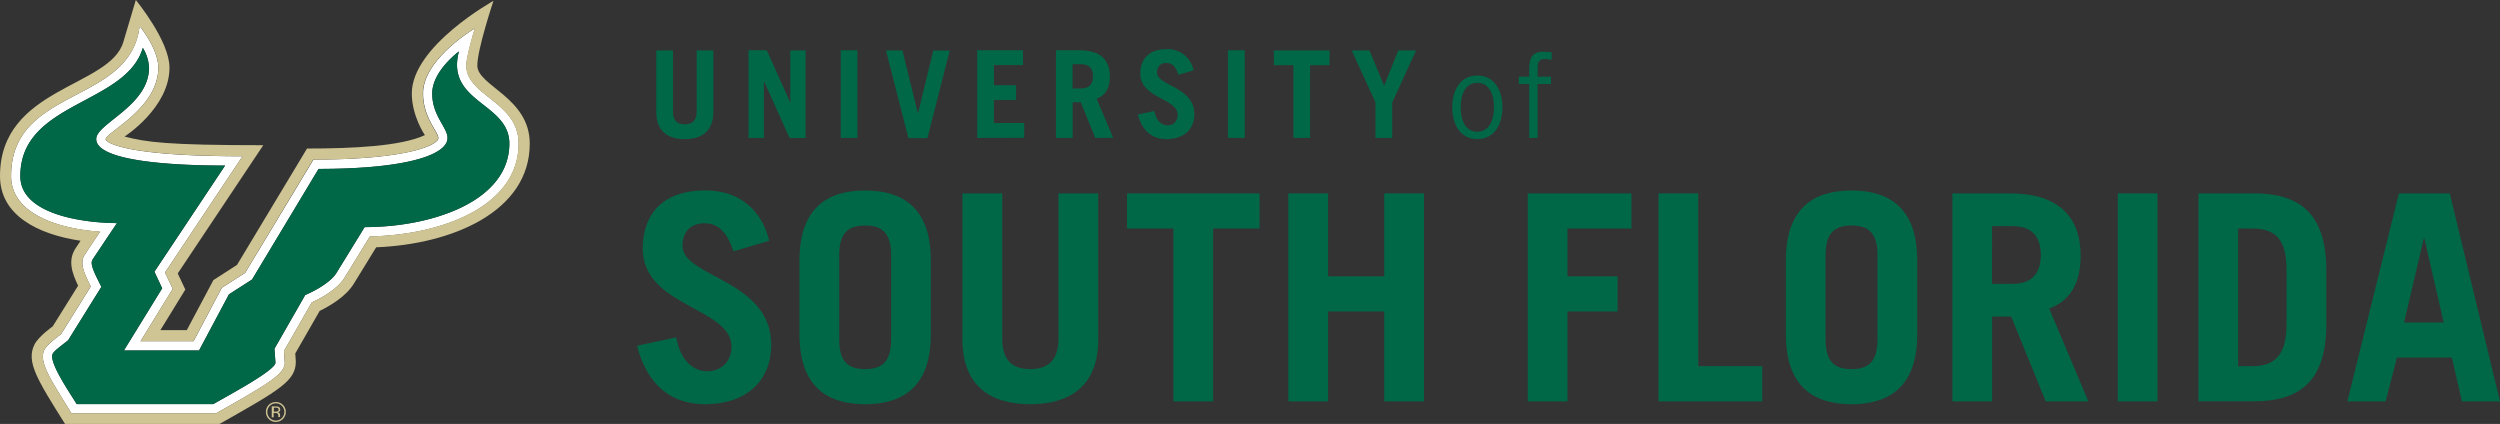 <svg xmlns="http://www.w3.org/2000/svg" viewBox="0 0 884.46 149.99" aria-hidden="true"><rect x="0" y="0" width="884.46" height="149.99" fill="#333333" stroke="none"/><path d="M165,23.16c0-3.25,3-13.11,3-13.11s-18.31,10.78-18.31,23c0,8.55,5.41,13.64,5.41,15.77,0,2.55-11.07,7.64-44.19,7.64L86.74,96.53l-8.26,5.3-10,18.89H49.71l11.4-18.52-2.73-5.79L85.8,55.29c-42.86,0-48.43-5.15-48.43-6C37.37,46.86,56,38.36,56,23.94c0-6.69-6.62-14.73-6.62-14.73C46.22,37.2,3.93,30.52,3.93,62.29c0,13,15.83,18.58,31.45,19.69l-5.32,8c-2,3-.43,6.38,2.05,11.38l-10.5,16.85s-4.84,3.48-5.89,5.51c-2.19,4.29,2.34,10.7,9.54,22.5H76.45c17.21-9.73,24.3-13.73,24.3-17.79l-.29-4.24,9.84-17.2c2.57-1.17,8.9-4.37,11.57-8.71l9-14.63c25.7-.48,52.63-10.78,52.63-32.82C183.49,35.93,165,34,165,23.16M129,80.35l-9.93,16.16c-2.71,4.42-11.08,7.86-11.08,7.86l-10.88,19,.36,4.9c.15,2.65-16.84,11.69-22,14.69H27.13c-1.76-3-10-14.81-8.5-17.78.6-1.15,3-2.82,5.47-4.8l11.76-18.9c-2.47-5-4.18-8.07-3.07-9.73L41.4,78.91c-9.69,0-34.19-2.33-34.19-16.62,0-26.4,37.32-25.12,43.34-45.37a14.6,14.6,0,0,1,2.19,7c0,13.52-18.68,19.73-18.68,25.25,0,7.71,26,9.39,45.59,9.39l-25,37.55L57.38,102,43.83,124H70.42L81,104.13l8.19-5.25L112.7,59.76c32,0,45.62-5.2,45.62-10.93,0-3.81-5.41-7.77-5.41-15.77s9.45-14.85,9.45-14.85c-4.82,18.11,17.84,18.1,17.84,32.57C180.2,71.15,153,80.35,129,80.35" style="fill:#fff"></path><path d="M168.87,23.16c0-5.78,5.71-22.86,5.71-22.86s-28.89,16-28.89,32.76c0,8.07,4.63,14.75,4.63,14.75-8.48,3.93-25.38,4.74-41.7,4.74L83.85,93.72,75.5,99.09,66.08,116.8H56.74l8.83-14.36-2.69-5.7L93.14,51.37c-34.29,0-41.38-1.09-49.08-3.06,0,0,15.9-10.16,15.9-24.37C60,14.49,48.05,0,48.05,0L43.63,14.87C38.85,31,0,30.8,0,62.29,0,76.08,13.18,82.88,28.51,85.18L26.8,87.74c-2.88,4.3-1.37,8.71.83,13.33l-9,14.42s-4.93,3.44-6.42,6.37c-3.07,6.06.92,12.41,10.8,28.13H77.66c21.44-12.12,27-15.26,27-22.11,0-.06-.11-1.51-.2-2.83L113.09,110c3.42-1.68,9.27-5,12.12-9.69l7.88-12.82c26.9-1.07,54.33-12.63,54.33-36.68,0-16.33-18.55-20.41-18.55-27.62m-38,60.43-9,14.64c-2.67,4.34-9,7.54-11.57,8.71l-9.84,17.2.29,4.24c0,4.05-7.09,8.07-24.3,17.79H25.26c-7.21-11.8-11.73-18.21-9.54-22.5,1-2,5.89-5.51,5.89-5.51L32.1,101.31c-2.47-5-4.08-8.35-2-11.38l5.32-8C19.75,80.87,3.92,75.3,3.92,62.29c0-31.77,42.3-25.09,45.49-53.08,0,0,6.62,8,6.62,14.73,0,14.42-18.66,22.92-18.66,25.33,0,.88,5.57,6,48.43,6L58.38,96.41l2.73,5.78-11.4,18.53H68.44l10-18.89,8.26-5.3,24.1-40.06C144,56.47,155,51.38,155,48.83c0-2.13-5.41-7.22-5.41-15.76,0-12.24,18.31-23,18.31-23s-3,9.86-3,13.11c0,10.86,18.53,12.77,18.53,27.62,0,22-26.93,32.34-52.63,32.81" style="fill:#cfc493"></path><path d="M162.36,18.21s-9.45,6.93-9.45,14.85,5.41,12,5.41,15.77c0,5.73-13.65,10.93-45.62,10.93L89.17,98.88,81,104.14,70.42,124H43.83l13.55-22-2.77-5.86,25-37.55c-19.63,0-45.59-1.68-45.59-9.39,0-5.52,18.68-11.73,18.68-25.25a14.6,14.6,0,0,0-2.19-7c-6,20.25-43.34,19-43.34,45.37,0,14.29,24.5,16.62,34.19,16.62L32.79,91.76c-1.11,1.66.6,4.69,3.07,9.73L24.1,120.39c-2.49,2-4.87,3.65-5.47,4.8-1.53,3,6.74,14.77,8.5,17.78H75.44c5.18-3,22.17-12,22-14.69l-.36-4.9,10.88-19s8.37-3.44,11.08-7.86L129,80.35c24,0,51.21-9.2,51.21-29.57,0-14.47-22.66-14.46-17.84-32.57" style="fill:#006747"></path><path d="M97.55,142.25a3.36,3.36,0,0,0-2.47,1,3.4,3.4,0,0,0-1,2.48,3.46,3.46,0,0,0,1,2.5,3.5,3.5,0,0,0,5,0,3.51,3.51,0,0,0-2.48-6m2.13,5.66a3,3,0,0,1-4.27,0,3.08,3.08,0,0,1,0-4.3,3,3,0,0,1,4.26,0,3.07,3.07,0,0,1,0,4.3" style="fill:#cfc493"></path><path d="M99.13,144.92a1,1,0,0,0-.59-1,2.84,2.84,0,0,0-1.06-.14H96.14v3.86h.67v-1.52h.53a1.69,1.69,0,0,1,.76.12,1,1,0,0,1,.36.89v.31l0,.12s0,0,0,0,0,0,0,0h.63l0,0a.56.56,0,0,1,0-.2c0-.1,0-.2,0-.29v-.28a1.07,1.07,0,0,0-.2-.6,1,1,0,0,0-.65-.38,1.61,1.61,0,0,0,.55-.18.86.86,0,0,0,.37-.77m-1,.67a2.15,2.15,0,0,1-.65.08h-.62v-1.39h.58a1.88,1.88,0,0,1,.83.14.69.69,0,0,1-.14,1.17" style="fill:#cfc493"></path><path d="M238.1,17.83V39.49c0,2.95,1.28,4.5,4.16,4.5s4.2-1.55,4.2-4.5V17.83h5.92v21.7c0,6.82-4,9.69-10.12,9.69s-10.08-2.87-10.08-9.69V17.83Z" style="fill:#006747"></path><path d="M264.81,48.79v-31h6.47l8.24,18.35h.08V17.83H285v31h-5.66l-9-20h-.09v20Z" style="fill:#006747"></path><path d="M297.44,48.79v-31h5.91v31Z" style="fill:#006747"></path><path d="M313.43,17.83h5.83L324.71,40h.08l5.4-22.13H336l-7.89,31h-6.73Z" style="fill:#006747"></path><path d="M345.71,48.79v-31h16.21v5.23H351.63v7.12h7.85v5.23h-7.85v8.15h10.72v5.23Z" style="fill:#006747"></path><path d="M387.47,48.79l-5.14-12.61H379.5V48.79h-5.92v-31h8.58c7.11,0,10.5,3.43,10.5,9.26,0,3.86-1.37,6.65-4.67,7.89l5.83,13.81Zm-8-17.49h3c2.62,0,4.21-1.29,4.21-4.29s-1.59-4.29-4.21-4.29h-3Z" style="fill:#006747"></path><path d="M416.93,26.45c-1-2.92-2.27-4.16-4.33-4.16s-3.26,1.29-3.26,3.39c0,4.67,13.21,5,13.21,14.71,0,5.31-3.65,8.83-9.87,8.83-4.8,0-8.53-2.62-10.12-8.71l5.84-1.24c.68,3.73,2.83,5.06,4.58,5.06a3.48,3.48,0,0,0,3.65-3.69c0-5.83-13.21-5.91-13.21-14.58,0-5.31,3.18-8.66,9.31-8.66a9.21,9.21,0,0,1,9.52,7.51Z" style="fill:#006747"></path><path d="M434.46,48.79v-31h5.92v31Z" style="fill:#006747"></path><path d="M470.39,17.83v5.23h-6.9V48.79h-5.92V23.06h-6.9V17.83Z" style="fill:#006747"></path><path d="M489.69,30.31l5-12.48H501l-8.45,18.44V48.79h-5.92V36.27L478.2,17.83h6.3Z" style="fill:#006747"></path><path d="M522.65,49.21c-5.91,0-8.87-5-8.87-11.25s3-11.25,8.87-11.25,8.88,5,8.88,11.25S528.57,49.21,522.65,49.21Zm0-19.92c-3.58,0-5.87,3.09-5.87,8.67s2.29,8.66,5.87,8.66,5.88-3.08,5.88-8.66S526.24,29.29,522.65,29.29Z" style="fill:#006747"></path><path d="M541,48.79V29.71h-3.67V27.13H541V24.67c0-5.12,1.75-6.37,5.29-6.37.87,0,1.79.12,2.67.21v2.66a21.6,21.6,0,0,0-2.17-.29c-2,0-2.79.67-2.79,3.08v3.17h4.71v2.58H544V48.79Z" style="fill:#006747"></path><path d="M259.5,88.9C257.15,82,254.09,79,249.2,79s-7.74,3.06-7.74,8c0,11.11,31.39,11.93,31.39,35,0,12.63-8.67,21-23.44,21-11.42,0-20.28-6.21-24.06-20.69l13.87-2.95c1.63,8.86,6.72,12,10.9,12,4.89,0,8.66-3.26,8.66-8.76,0-13.86-31.39-14.06-31.39-34.65,0-12.64,7.55-20.59,22.12-20.59,12.53,0,20.18,7.44,22.62,17.84Z" style="fill:#006747"></path><path d="M282.84,92.06c0-18.15,9.58-24.67,23.23-24.67s23.24,6.52,23.24,24.67v26.29c0,18.14-9.58,24.66-23.24,24.66s-23.23-6.52-23.23-24.66Zm14.06,28.12c0,8.16,3.57,10.4,9.17,10.4s9.18-2.24,9.18-10.4v-30c0-8.15-3.57-10.39-9.18-10.39s-9.17,2.24-9.17,10.39Z" style="fill:#006747"></path><path d="M354.59,68.41v51.47c0,7,3.06,10.7,9.88,10.7s10-3.67,10-10.7V68.41h14.07V120c0,16.2-9.58,23-24.06,23s-24-6.83-24-23V68.41Z" style="fill:#006747"></path><path d="M445.6,68.41V80.84H429.19V142H415.13V80.84H398.72V68.41Z" style="fill:#006747"></path><path d="M455.79,142V68.41h14.07V97.76h19.87V68.41H503.8V142H489.73V110.2H469.86V142Z" style="fill:#006747"></path><path d="M540.49,142V68.41h36.69V80.84H554.55V97.76h17.74V110.2H554.55V142Z" style="fill:#006747"></path><path d="M586.76,142V68.41h14.06v61.15h22.63V142Z" style="fill:#006747"></path><path d="M631.81,92.06c0-18.15,9.58-24.67,23.23-24.67s23.24,6.52,23.24,24.67v26.29c0,18.14-9.58,24.66-23.24,24.66s-23.23-6.52-23.23-24.66Zm14.06,28.12c0,8.16,3.57,10.4,9.17,10.4s9.18-2.24,9.18-10.4v-30c0-8.15-3.57-10.39-9.18-10.39s-9.17,2.24-9.17,10.39Z" style="fill:#006747"></path><path d="M723.74,142l-12.23-30h-6.73v30H690.72V68.41H711.1c16.92,0,25,8.15,25,22,0,9.18-3.26,15.8-11.11,18.76L738.82,142Zm-19-41.58H712c6.21,0,10-3.06,10-10.19S718.23,80,712,80h-7.24Z" style="fill:#006747"></path><path d="M749.22,142V68.41h14.06V142Z" style="fill:#006747"></path><path d="M777.76,68.41h19.56c16.11,0,25.08,6.93,25.69,25.48v22.62c-.61,18.55-9.58,25.48-25.69,25.48H777.76Zm14.06,61.15h4.89c7.75,0,12.23-3.67,12.23-14.68V95.52c0-10.39-3.46-14.68-12.23-14.68h-4.89Z" style="fill:#006747"></path><path d="M830.45,142l18.24-73.58h18L884.46,142H871l-3.57-15.49H848L844,142Zm20.08-27.92h14l-6.83-29.76h-.2Z" style="fill:#006747"></path></svg>